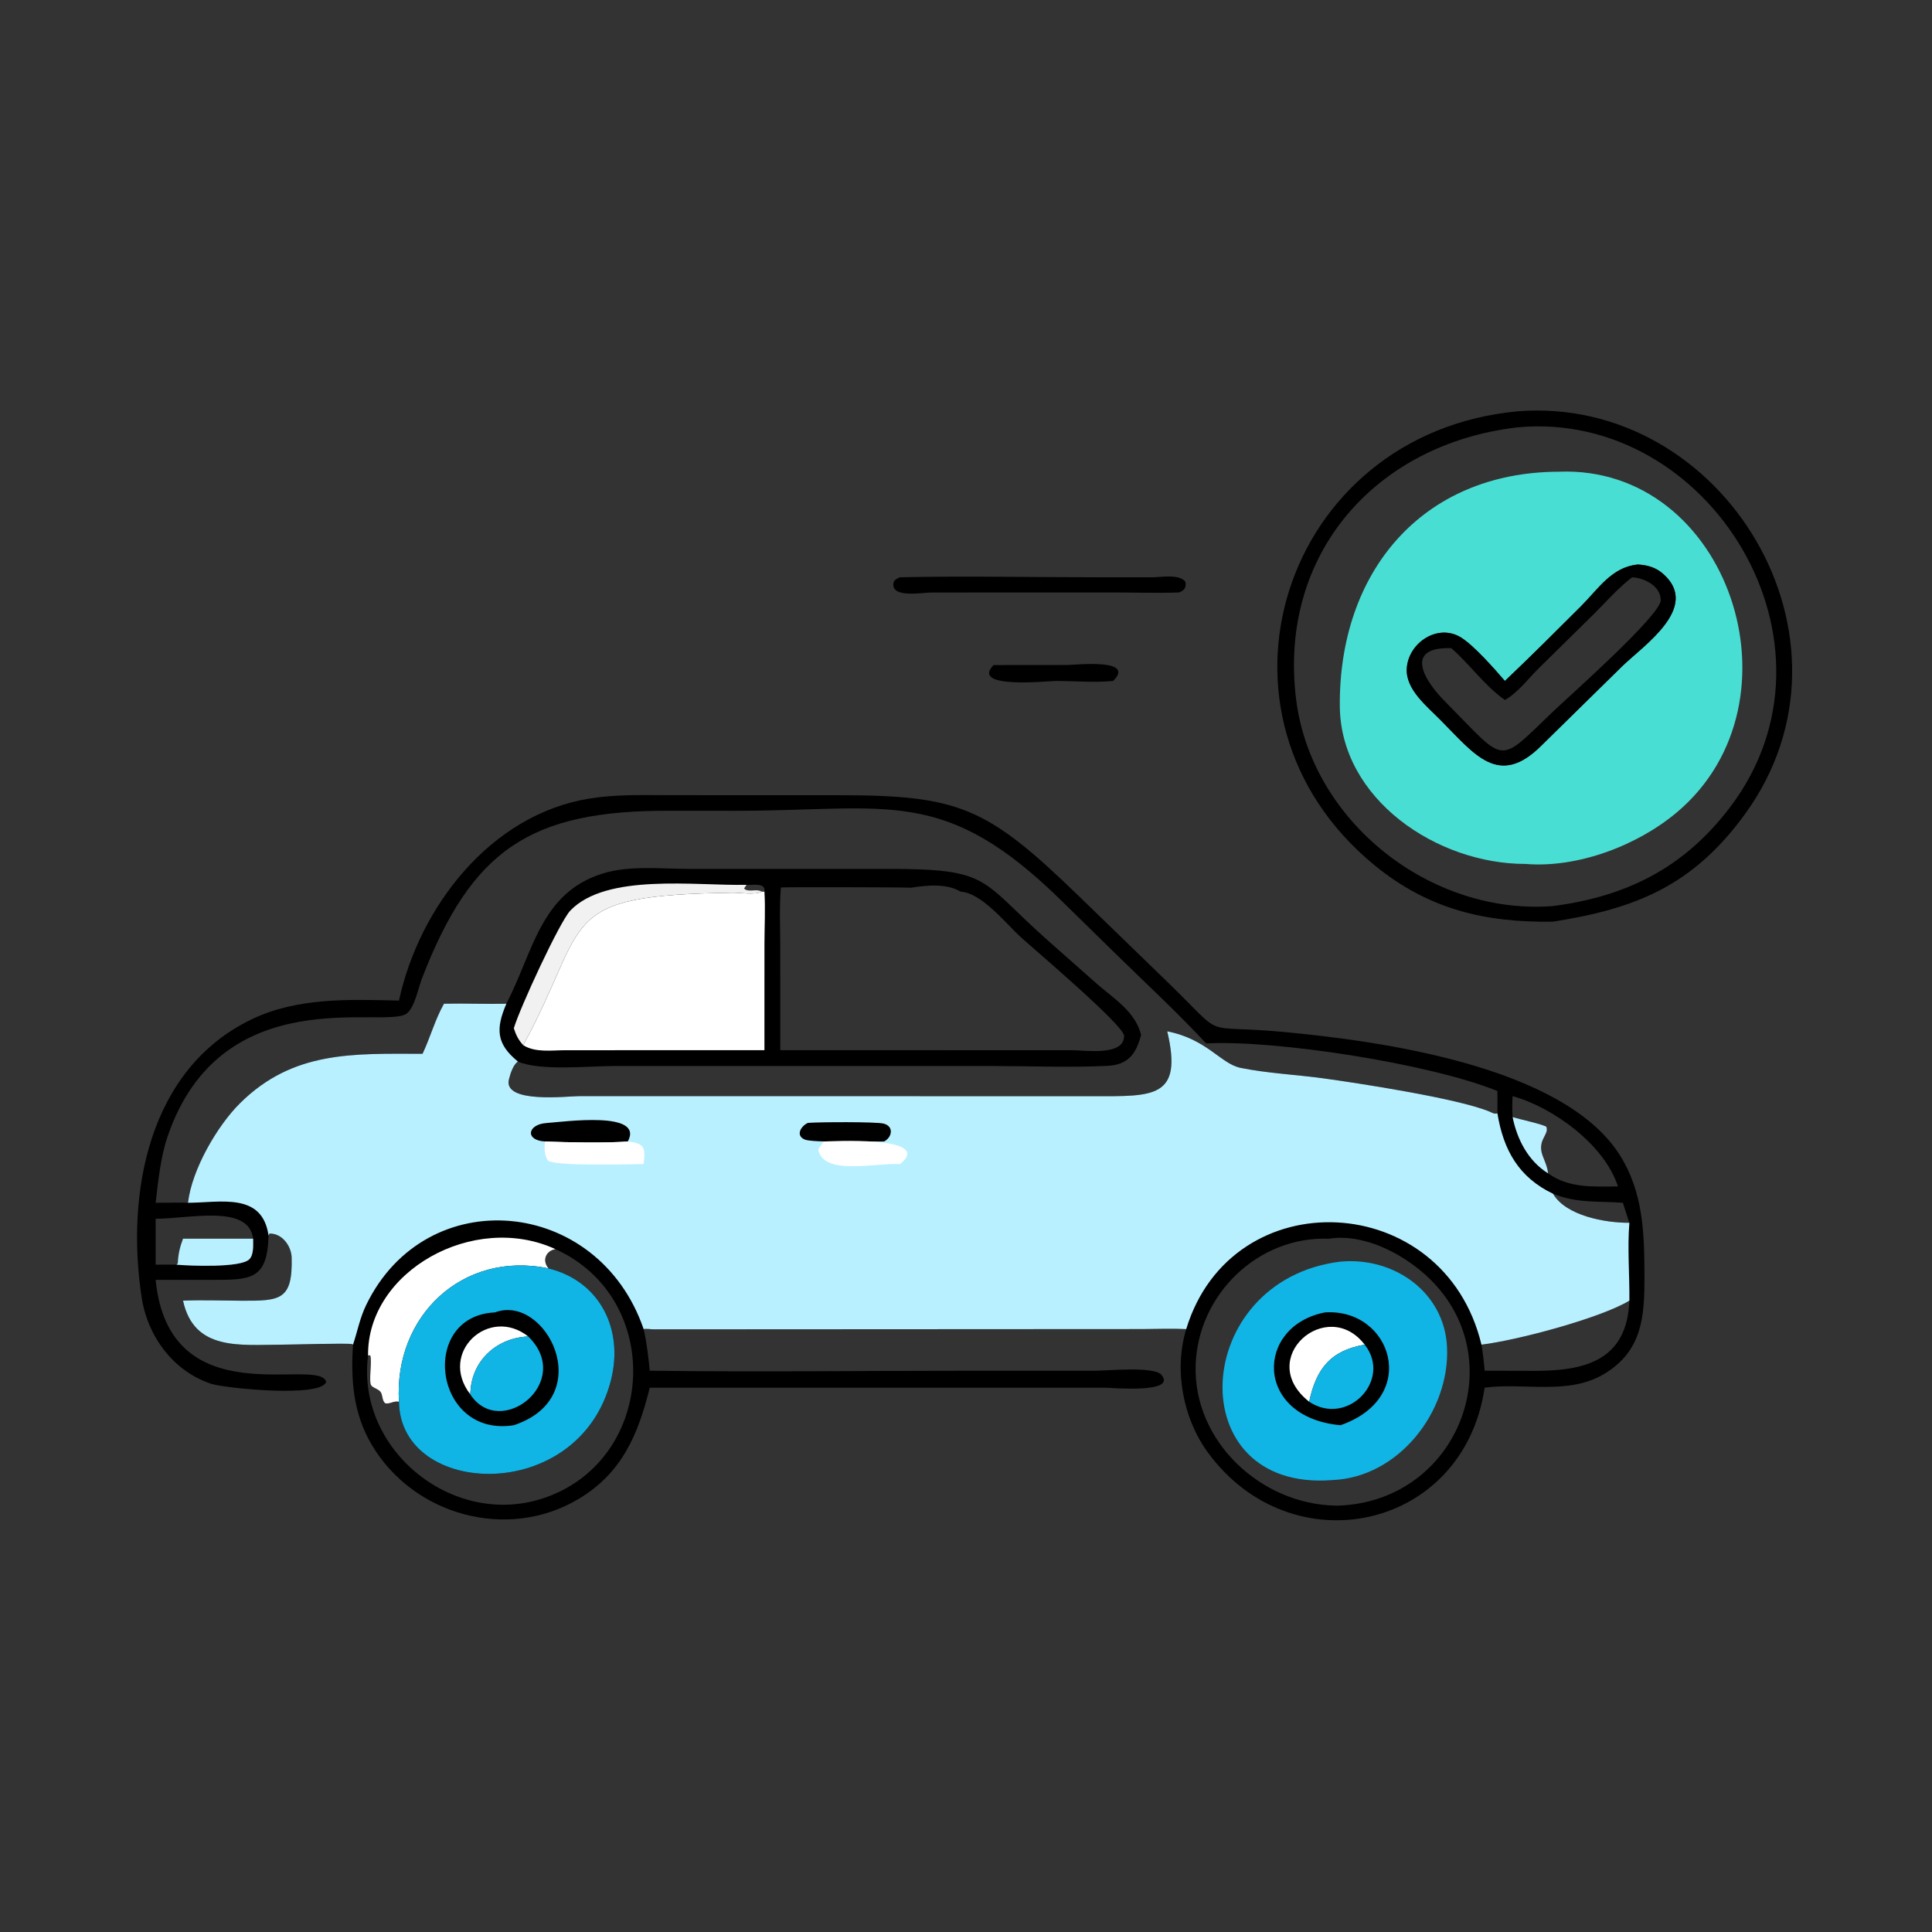 <?xml version="1.0" encoding="utf-8" ?>
<svg xmlns="http://www.w3.org/2000/svg" xmlns:xlink="http://www.w3.org/1999/xlink" width="1024" height="1024">
	<rect width="100%" height="100%" fill="#333333" stroke="none"/>
	<path transform="scale(2 2)" d="M263.306 176.247L282.897 176.229C284.803 176.221 301.174 174.39 294.993 180.459C289.948 180.957 284.736 180.455 279.668 180.465C277.778 180.469 257.008 182.716 263.306 176.247Z"/>
	<path transform="scale(2 2)" d="M238.561 152.979C255.752 152.615 273.03 152.976 290.23 152.98L305.249 152.992C307.495 152.993 312.652 152.029 314.156 154.216C314.444 155.702 313.801 156.548 312.441 157.003C306.738 157.217 300.967 157.01 295.256 157.007L246.711 157.023C244.24 157.039 235.48 158.708 236.901 154.038C237.425 153.434 237.838 153.248 238.561 152.979Z"/>
	<path transform="scale(2 2)" d="M93.551 356.349C94.76 352.713 95.353 349.303 97.062 345.784C112.947 313.079 158.51 317.106 170.574 352.223C171.397 355.872 171.828 359.535 172.193 363.251C200.994 363.626 229.853 363.252 258.66 363.254L290.225 363.256C293.225 363.256 305.797 362.045 307.75 364.304C312.163 369.407 294.254 367.75 292.868 367.75L172.193 367.749C169.132 380.035 164.942 390.306 153.32 397.243C134.449 408.506 109.503 401.553 98.465 382.795C93.605 374.537 92.938 365.718 93.551 356.349ZM147.205 331.037C144.621 331.466 143.582 334.097 145.37 336.145C159.126 339.561 165.336 352.438 161.891 365.85C153.406 398.874 106.05 396.887 105.73 371.474C104.321 371.166 103.38 372.151 102.09 371.893C101.151 371.092 101.521 369.673 100.799 368.805C100.22 368.108 98.993 367.852 98.428 367.217C97.604 366.29 98.688 360.782 98.111 359.178L97.541 359.199C94.289 384.486 120.657 405.558 144.932 396.723C174.049 386.127 175.973 344.101 147.205 331.037Z"/>
	<path fill="white" transform="scale(2 2)" d="M97.541 359.199C97.289 336.902 125.567 321.077 147.205 331.037C144.621 331.466 143.582 334.097 145.37 336.145C122.623 331.382 104.343 348.766 105.73 371.474C104.321 371.166 103.38 372.151 102.09 371.893C101.151 371.092 101.521 369.673 100.799 368.805C100.22 368.108 98.993 367.852 98.428 367.217C97.604 366.29 98.688 360.782 98.111 359.178L97.541 359.199Z"/>
	<path fill="#10B5E6" transform="scale(2 2)" d="M105.73 371.474C104.343 348.766 122.623 331.382 145.37 336.145C159.126 339.561 165.336 352.438 161.891 365.85C153.406 398.874 106.05 396.887 105.73 371.474Z"/>
	<path transform="scale(2 2)" d="M131.153 347.803C144.62 342.701 158.696 370.162 136.168 377.7C114.898 381.085 110.914 348.728 131.153 347.803Z"/>
	<path fill="white" transform="scale(2 2)" d="M124.612 369.493C116.094 358.426 129.601 345.984 139.989 354.177C131.864 354.534 125.288 360.239 124.692 368.497L124.612 369.493Z"/>
	<path fill="#10B5E6" transform="scale(2 2)" d="M139.989 354.177C152.298 366.22 132.53 381.69 124.612 369.493L124.692 368.497C125.288 360.239 131.864 354.534 139.989 354.177Z"/>
	<path transform="scale(2 2)" d="M402.19 109.004C456.74 104.661 496.226 169.358 462.394 215.809C448.548 234.819 433.362 240.838 411.56 244.248C393.566 244.542 378.535 240.97 364.321 229.343C315.763 189.621 339.812 114.817 402.19 109.004ZM402.19 113.248C364.792 117.566 338.714 146.666 343.474 185.243C347.491 217.795 379.158 242.621 411.56 240.119C430.93 237.578 446.124 230.12 458.354 214.096C491.506 170.661 453.04 108.493 402.19 113.248Z"/>
	<path fill="#49DED4" transform="scale(2 2)" d="M413.051 125.01C458.113 123.165 479.078 185.908 444.492 215.187C434.018 224.055 418.122 230.098 404.308 228.952C380.833 228.998 355.279 211.799 355.067 187.17C354.763 151.796 376.666 125.149 413.051 125.01ZM434.1 149.598C427.125 150.236 423.594 156.055 418.944 160.69C412.286 167.327 405.634 173.991 398.812 180.459C396.054 177.251 390.652 171.108 387.217 168.961C381.037 165.098 373.213 170.353 372.81 177.161C372.478 182.775 378.266 187.245 381.846 190.917C390.749 199.853 397.172 208.923 408.527 197.549L429.974 176.486C435.699 170.968 450.615 160.924 440.836 152.16C438.856 150.386 436.675 149.768 434.1 149.598Z"/>
	<path transform="scale(2 2)" d="M434.1 149.598C436.675 149.768 438.856 150.386 440.836 152.16C450.615 160.924 435.699 170.968 429.974 176.486L408.527 197.549C397.172 208.923 390.749 199.853 381.846 190.917C378.266 187.245 372.478 182.775 372.81 177.161C373.213 170.353 381.037 165.098 387.217 168.961C390.652 171.108 396.054 177.251 398.812 180.459C405.634 173.991 412.286 167.327 418.944 160.69C423.594 156.055 427.125 150.236 434.1 149.598ZM432.527 152.979C428.876 155.771 425.625 159.504 422.367 162.745L407.551 177.332C405.031 179.861 401.955 183.833 398.812 185.491C393.43 181.757 389.527 176.028 384.61 171.77C371.798 171.371 377.434 180.529 383.409 186.368C399.368 202.489 396.653 202.85 411.684 188.461C415.645 184.67 440.145 163.038 440.115 159.046C440.087 155.28 435.8 153.174 432.527 152.979Z"/>
	<path transform="scale(2 2)" d="M105.73 265.165C111.128 240.344 129.937 215.93 156.103 211.644C163.027 210.51 169.858 210.703 176.838 210.731L221.518 210.738C254.137 210.71 261.325 213.696 285.731 237.304L310.066 260.893C325.478 275.898 317.427 271.32 340.6 273.516C365.616 275.887 414.213 282.462 429.2 306.01C435.55 315.988 435.773 326.961 435.795 338.375C435.815 348.817 435.27 357.942 425.24 364.04C415.683 369.85 403.936 366.337 393.445 367.749C387.843 405.635 342.23 415.279 320.048 384.852C313.493 375.86 311.055 362.97 314.362 352.223C310.463 352.036 306.581 352.203 302.682 352.22L173.426 352.29C172.54 352.296 171.418 352.081 170.574 352.223C158.51 317.106 112.947 313.079 97.062 345.784C95.353 349.303 94.76 352.713 93.551 356.349L93.41 356.217C92.32 355.887 77.152 356.348 74.582 356.353C63.669 356.376 51.395 358.073 48.508 344.684C53.63 344.482 58.818 344.684 63.947 344.706C74.25 344.751 77.56 344.598 77.293 333.309C77.221 330.248 74.805 326.817 71.399 326.908L71.168 327.44C70.868 339.296 66.355 339.175 55.911 339.176L41.249 339.171C44.8 375.638 84.515 359.353 86.439 366.199C85.162 370.506 59.435 367.874 55.963 366.721C45.905 363.382 39.119 354.135 37.547 343.881C33.339 316.434 39.214 283.392 66.617 270.164C78.787 264.29 92.524 264.86 105.73 265.165ZM134.192 265.993C131.331 272.674 131.507 276.654 137.261 281.323C143.078 283.883 156.136 282.499 162.801 282.5L263.097 282.502C273.148 282.51 283.42 282.951 293.444 282.463C298.916 282.197 301.049 279.408 302.402 274.262C300.907 268.143 295.244 264.69 290.728 260.761L277.888 249.405C259.388 233.041 262.908 230.272 235.141 230.259L182.273 230.257C174.977 230.259 166.824 229.298 159.75 231.484C143.195 236.599 141.305 252.346 134.192 265.993ZM41.249 318.751C44.096 318.763 46.974 318.651 49.817 318.751C50.829 309.944 57.577 298.336 63.614 292.357C77.699 278.409 93.603 279.244 111.98 279.268C114.045 274.899 115.273 270.227 117.66 265.993C123.168 265.869 128.682 266.128 134.192 265.993C141.305 252.346 143.195 236.599 159.75 231.484C166.824 229.298 174.977 230.259 182.273 230.257L235.141 230.259C262.908 230.272 259.388 233.041 277.888 249.405L290.728 260.761C295.244 264.69 300.907 268.143 302.402 274.262C301.049 279.408 298.916 282.197 293.444 282.463C283.42 282.951 273.148 282.51 263.097 282.502L162.801 282.5C156.136 282.499 143.078 283.883 137.261 281.323C135.99 282.129 135.239 284.6 134.878 286.009C133.197 292.558 150.564 290.488 153.435 290.487L289.807 290.499C305.686 290.537 313.525 291.047 309.33 273.313C319.883 275.384 323.518 281.928 328.78 282.998C335.886 284.442 343.449 284.779 350.664 285.767C359.706 287.006 386.391 291.088 394.737 294.586C395.533 294.92 395.992 295.293 396.833 295.057C396.841 293.081 396.858 291.104 396.833 289.128C378.601 281.747 337.713 275.549 319.647 276.516C311.725 268.012 303.05 260.032 294.756 251.879L281.733 239.123C250.289 208.05 235.69 214.858 195.265 214.87L177.422 214.861C140.434 214.73 124.96 225.206 111.773 259.436C110.867 261.786 109.879 267.027 107.769 268.607C102.128 272.828 58.614 259.316 44.385 301.269C42.537 306.718 41.923 313.035 41.249 318.751ZM352.157 328.272C333.284 327.58 317.434 343.134 316.858 361.798C316.234 382.026 334.167 398.595 353.827 398.998L354.573 399.008C386.828 397.963 401.389 359.377 377.943 338.013C371.384 332.036 361.288 326.837 352.157 328.272ZM392.602 356.349C392.978 358.656 393.27 360.919 393.445 363.251L405.87 363.286C419.42 363.401 431.167 360.995 431.804 344.684C424.358 349.225 402.465 355.132 392.602 356.349ZM400.863 290.49C400.724 292.355 400.739 294.19 400.863 296.054C402.063 301.989 404.997 307.645 410.239 310.937C415.772 314.929 422.298 314.473 428.764 314.413C425.247 303.359 411.531 293.425 400.863 290.49ZM41.249 322.985L41.249 335.156C43.098 335.148 44.958 335.096 46.805 335.156C50.294 335.461 63.915 336.035 66.111 333.682C67.306 332.402 67.067 329.887 67.082 328.272C65.958 319.019 50.123 322.993 41.249 322.985ZM411.56 316.349C415.001 322.229 425.458 324.092 431.804 324.05C431.205 322.291 430.641 320.522 430.078 318.751C423.393 318.256 417.987 318.935 411.56 316.349Z"/>
	<path fill="#B9F0FF" transform="scale(2 2)" d="M67.082 328.272C67.067 329.887 67.306 332.402 66.111 333.682C63.915 336.035 50.294 335.461 46.805 335.156L47.12 334.774C47.225 332.417 47.66 330.471 48.508 328.272L67.082 328.272Z"/>
	<path fill="#B9F0FF" transform="scale(2 2)" d="M400.863 296.054C402.681 296.622 408.721 297.918 409.785 298.603C410.623 300.754 407.207 302.077 408.839 306.358C409.421 307.885 410.088 309.291 410.239 310.937C404.997 307.645 402.063 301.989 400.863 296.054Z"/>
	<path fill="#10B5E6" transform="scale(2 2)" d="M355.235 334.344C369.377 333.028 382.816 342.402 383.481 357.045C384.253 374.029 370.645 391.565 353.063 392.23C312.539 395.448 315.388 339.209 355.235 334.344Z"/>
	<path transform="scale(2 2)" d="M351.128 347.803C368.766 346.629 376.535 370.293 355.235 377.7C332.23 375.572 332.672 351.355 351.128 347.803Z"/>
	<path fill="white" transform="scale(2 2)" d="M346.947 371.474C332.455 360.024 351.704 343.369 361.658 356.349C352.505 357.906 348.787 362.863 346.947 371.474Z"/>
	<path fill="#10B5E6" transform="scale(2 2)" d="M361.658 356.349C369.044 365.723 357.054 378.2 346.947 371.474C348.787 362.863 352.505 357.906 361.658 356.349Z"/>
	<path transform="scale(2 2)" d="M134.192 265.993C141.305 252.346 143.195 236.599 159.75 231.484C166.824 229.298 174.977 230.259 182.273 230.257L235.141 230.259C262.908 230.272 259.388 233.041 277.888 249.405L290.728 260.761C295.244 264.69 300.907 268.143 302.402 274.262C301.049 279.408 298.916 282.197 293.444 282.463C283.42 282.951 273.148 282.51 263.097 282.502L162.801 282.5C156.136 282.499 143.078 283.883 137.261 281.323C131.507 276.654 131.331 272.674 134.192 265.993ZM241.403 235.254C238.756 235.114 207.323 235.06 206.94 235.19C206.519 240.282 206.778 245.591 206.777 250.706L206.782 278.303L284.34 278.326C287.621 278.332 297.975 279.927 297.894 274.498C297.853 271.699 273.513 251.123 270.376 248.226C266.558 244.701 260.123 236.622 254.602 236.301C250.783 234.041 245.589 234.607 241.403 235.254ZM197.846 234.493L197.195 235.456C198.262 236.613 200.481 235.402 201.895 236.301L202.583 236.301C202.98 233.814 199.592 234.619 197.846 234.493Z"/>
	<path fill="#F1F1F1" transform="scale(2 2)" d="M136.168 272.498C137.766 267.097 148.347 244.22 151.148 241.304C160.7 231.355 184.167 234.768 197.846 234.493L197.195 235.456C198.262 236.613 200.481 235.402 201.895 236.301C199.994 237.258 196.297 236.552 194.152 236.582C146.786 237.233 156.641 244.034 138.659 276.987C137.37 275.562 136.738 274.298 136.168 272.498Z"/>
	<path fill="white" transform="scale(2 2)" d="M201.895 236.301L202.583 236.301C202.862 240.884 202.594 245.598 202.589 250.195L202.583 278.303L149.649 278.321C146.042 278.337 141.865 278.987 138.659 276.987C156.641 244.034 146.786 237.233 194.152 236.582C196.297 236.552 199.994 237.258 201.895 236.301Z"/>
	<path fill="#B9F0FF" transform="scale(2 2)" d="M117.66 265.993C123.168 265.869 128.682 266.128 134.192 265.993C131.331 272.674 131.507 276.654 137.261 281.323C135.99 282.129 135.239 284.6 134.878 286.009C133.197 292.558 150.564 290.488 153.435 290.487L289.807 290.499C305.686 290.537 313.525 291.047 309.33 273.313C319.883 275.384 323.518 281.928 328.78 282.998C335.886 284.442 343.449 284.779 350.664 285.767C359.706 287.006 386.391 291.088 394.737 294.586C395.533 294.92 395.992 295.293 396.833 295.057C398.427 304.837 402.531 312.041 411.56 316.349C415.001 322.229 425.458 324.092 431.804 324.05C431.251 330.664 431.87 337.969 431.804 344.684C424.358 349.225 402.465 355.132 392.602 356.349C382.724 315.133 326.419 312.551 314.362 352.223C310.463 352.036 306.581 352.203 302.682 352.22L173.426 352.29C172.54 352.296 171.418 352.081 170.574 352.223C158.51 317.106 112.947 313.079 97.062 345.784C95.353 349.303 94.76 352.713 93.551 356.349L93.41 356.217C92.32 355.887 77.152 356.348 74.582 356.353C63.669 356.376 51.395 358.073 48.508 344.684C53.63 344.482 58.818 344.684 63.947 344.706C74.25 344.751 77.56 344.598 77.293 333.309C77.221 330.248 74.805 326.817 71.399 326.908L71.168 327.44C69.517 315.891 58.436 318.718 49.817 318.751C50.829 309.944 57.577 298.336 63.614 292.357C77.699 278.409 93.603 279.244 111.98 279.268C114.045 274.899 115.273 270.227 117.66 265.993Z"/>
	<path transform="scale(2 2)" d="M214.128 297.574C217.064 297.342 232.083 297.248 234.164 297.764C236.865 298.435 236.529 301.295 234.305 302.508C230.732 302.45 215.365 302.895 213.251 301.988C210.693 300.891 212.35 298.307 214.128 297.574Z"/>
	<path fill="white" transform="scale(2 2)" d="M218.307 302.508C219.197 302.505 247.893 300.808 238.561 308.477C231.446 308.207 218.318 311.58 216.84 304.679C217.25 303.893 217.775 303.215 218.307 302.508Z"/>
	<path transform="scale(2 2)" d="M144.455 302.508C139.087 302.236 139.707 297.964 144.861 297.61C149.403 297.298 170.85 294.275 166.374 302.508C160.273 302.951 150.638 302.754 144.455 302.508Z"/>
	<path fill="white" transform="scale(2 2)" d="M166.374 302.508C170.907 303.015 171.056 304.19 170.574 308.477C166.38 308.558 147.661 309.082 145.237 307.609C144.267 306.235 144.222 304.132 144.455 302.508C150.638 302.754 160.273 302.951 166.374 302.508Z"/>
</svg>
